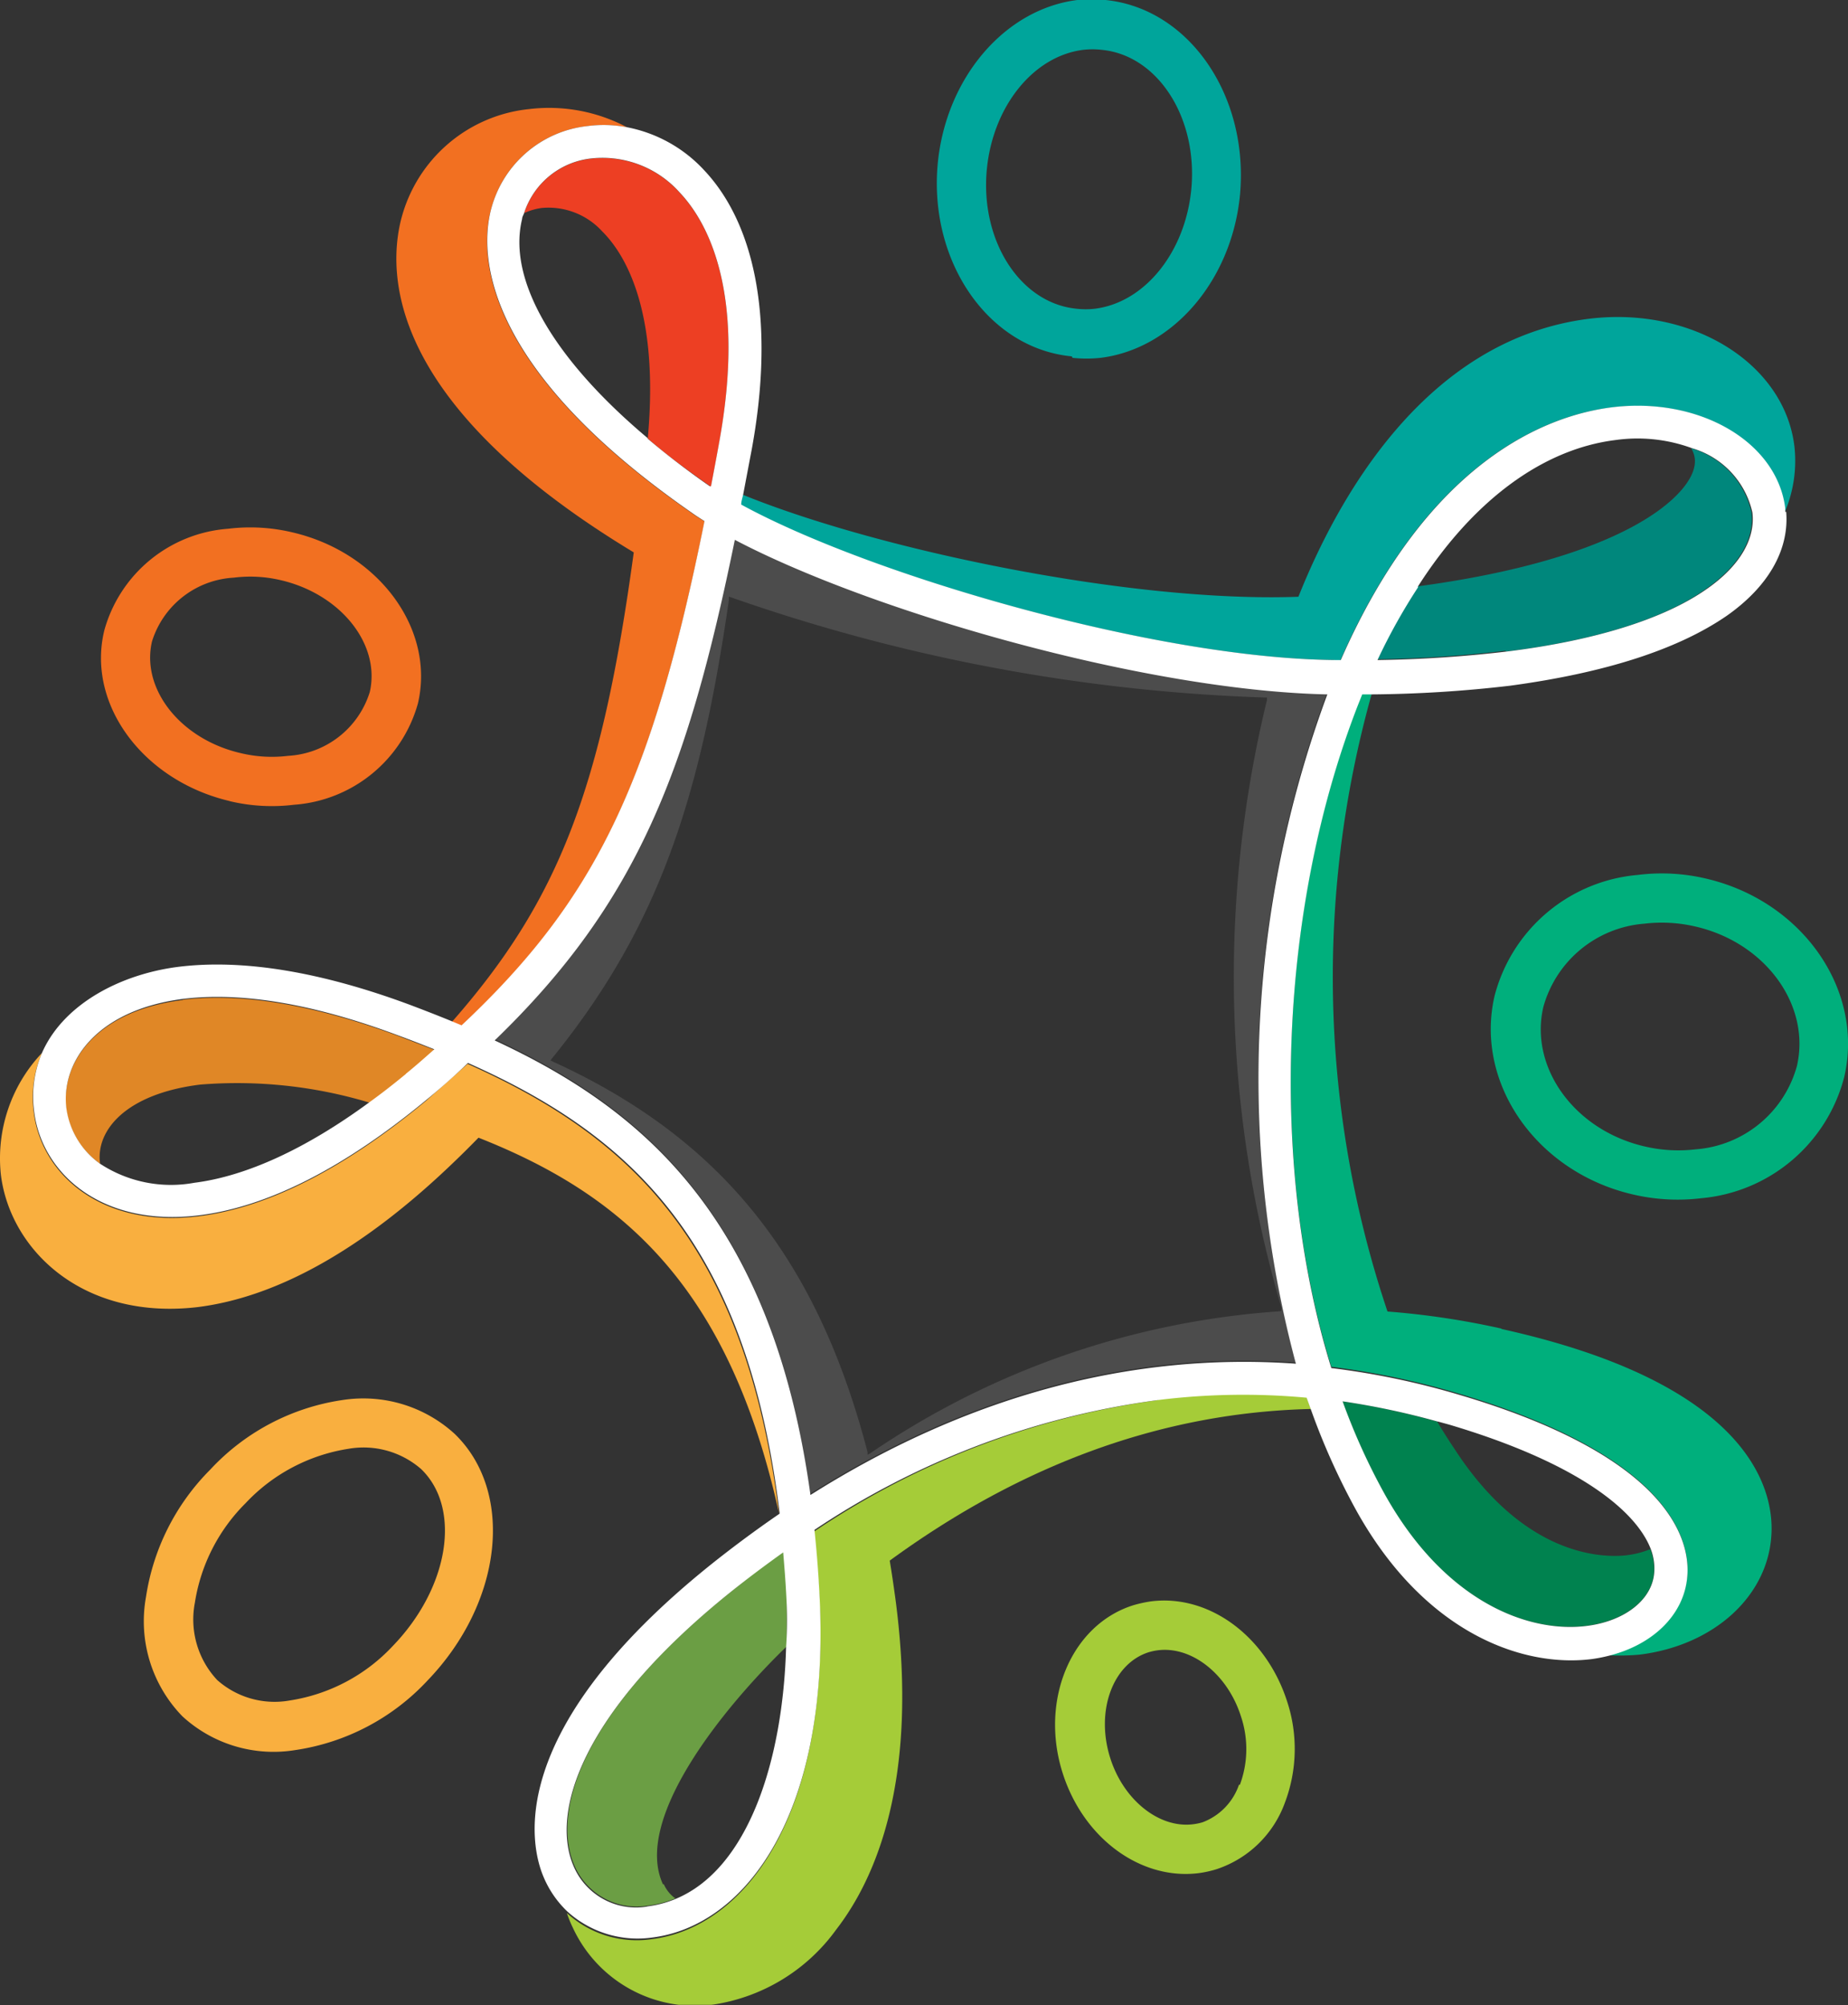 <svg xmlns="http://www.w3.org/2000/svg" xmlns:xlink="http://www.w3.org/1999/xlink" viewBox="0 0 101.65 110.27"><rect x="0" y="0" width="101.65" height="110.27" fill="#333333" stroke="none"/><defs><style>.cls-1{fill:none;}.cls-2{clip-path:url(#clip-path);}.cls-3{fill:#00a59b;}.cls-4{fill:#e08726;}.cls-5{fill:#f27021;}.cls-6{fill:#00877c;}.cls-7{fill:#a5cc38;}.cls-8{fill:#00af7c;}.cls-9{fill:#f9af3f;}.cls-10{fill:#ed3f23;}.cls-11{fill:#6b9e44;}.cls-12{fill:#4c4c4c;}.cls-13{fill:#00824f;}.cls-14{fill:#fff;}</style><clipPath id="clip-path" transform="translate(-0.01 0)"><rect class="cls-1" width="329.26" height="110.26"></rect></clipPath></defs><g id="Layer_2" data-name="Layer 2"><g id="Layer_1-2" data-name="Layer 1"><g class="cls-2"><path class="cls-3" d="M73.44,36.31h.3c4.86-11.08,11.41-13.47,14.92-13.9,4.8-.6,9.08,1.9,9.53,5.55,0,.06,0,.13,0,.19a7.23,7.23,0,0,0,.52-3.62c-.56-4.55-5.62-7.69-11.28-7-9.07,1.12-13.89,10-16,15.29-9.2.34-23.17-2.59-30.61-5.63,0,.18-.07.37-.11.55,7.09,3.88,22.84,8.47,32.68,8.56" transform="translate(-0.01 0)"></path><path class="cls-4" d="M10.05,55c-4.82.6-6.7,3.51-6.4,6A4.5,4.5,0,0,0,5.51,64a.09.09,0,0,0,0-.05c-.22-1.77,1.4-3.79,5.51-4.3a25.22,25.22,0,0,1,9.34,1c.65-.48,1.31-1,2-1.55s1.06-.9,1.57-1.35l-2-.77c-4.63-1.72-8.61-2.39-11.85-2" transform="translate(-0.01 0)"></path><path class="cls-5" d="M38.74,28.66c-.26-.16-.5-.31-.72-.47C26.36,20.08,26.41,13.89,27,11.6a6.16,6.16,0,0,1,5.36-4.67A6.81,6.81,0,0,1,34.5,7a9.16,9.16,0,0,0-5.39-1A8.12,8.12,0,0,0,22,12.38c-.71,3.4,0,10.23,12.87,18-1.77,13-4.13,19.14-10,25.82l.53.21c7.36-6.9,10.44-13.3,13.36-27.72" transform="translate(-0.01 0)"></path><path class="cls-6" d="M82.86,35.83c4.88-.6,8.7-1.8,11-3.45,1.79-1.25,2.67-2.74,2.49-4.2a4.76,4.76,0,0,0-3.32-3.53,1.41,1.41,0,0,1,.2.55c.12.92-.79,2.11-2.43,3.18-1.91,1.25-5.69,2.92-12.9,3.88a32.31,32.31,0,0,0-2.22,4,68.09,68.09,0,0,0,7.13-.47" transform="translate(-0.01 0)"></path><path class="cls-7" d="M63.71,77a44.62,44.62,0,0,0-18.92,7.23c.11,1,.2,2.14.27,3.26.72,12.36-4.11,18.53-9.2,19.16a5.69,5.69,0,0,1-4.67-1.44,6.49,6.49,0,0,0,.32.79,7.41,7.41,0,0,0,7.78,4.24A10.21,10.21,0,0,0,46,106.13c2.2-2.84,4.55-8.28,3.28-18.07-.1-.75-.21-1.5-.33-2.23C56.25,80.5,64,77.68,72.12,77.49c-.08-.22-.16-.43-.24-.66a38.47,38.47,0,0,0-8.17.13" transform="translate(-0.01 0)"></path><path class="cls-8" d="M82.6,73.07a44.12,44.12,0,0,0-6.27-.94,57.74,57.74,0,0,1-.86-34l-.53,0c-.07.17-.15.35-.22.54-4.35,11.14-4.92,25.4-1.48,36.5a42.91,42.91,0,0,1,7,1.47c11.82,3.51,12.73,8.19,12.58,10-.18,2.12-1.92,3.81-4.43,4.39A12.18,12.18,0,0,0,90.2,91c4.11-.51,7.09-3.24,7.25-6.65.12-2.37-1.1-8.22-14.85-11.26" transform="translate(-0.01 0)"></path><path class="cls-9" d="M25.73,58.51c-.7.63-1.46,1.29-2.25,2-4.52,3.76-8.74,5.91-12.54,6.38h0c-5.41.67-8.66-2.36-9.07-5.7a6.15,6.15,0,0,1,.45-3.28A8.42,8.42,0,0,0,.06,64.62c.51,4.1,4.47,8,10.8,7.27,4.44-.55,9.2-3.24,14.14-8,.46-.44.9-.88,1.33-1.32,7.93,3.13,13.78,8.19,16.53,20.66C41,68.39,34.7,62.52,25.73,58.51" transform="translate(-0.01 0)"></path><path class="cls-10" d="M39.12,26.76c.14-.75.29-1.52.43-2.31,1.56-8.41-.67-12.28-2.14-13.84a5.7,5.7,0,0,0-4.84-1.89,4.38,4.38,0,0,0-3.73,3,3.47,3.47,0,0,1,.95-.28,4,4,0,0,1,3.34,1.28c1.24,1.23,3.16,4.32,2.51,11.4,1,.87,2.17,1.74,3.41,2.6l.07.05" transform="translate(-0.01 0)"></path><path class="cls-11" d="M36.48,103.64c-1.66-3.57,3.28-9.69,6.81-13.1,0-1,0-2,0-3,0-.75-.1-1.49-.16-2.2-1,.68-1.93,1.4-2.87,2.16-8.28,6.64-9.91,12.13-8.67,15.06a3.73,3.73,0,0,0,4.09,2.24,5.77,5.77,0,0,0,1.48-.39,1.9,1.9,0,0,1-.64-.79" transform="translate(-0.01 0)"></path><path class="cls-12" d="M73,38.12h0c-10-.21-25.09-4.57-32.58-8.5v0h0c-2.57,12.59-5.29,19.89-13.21,27.53h0c7.9,3.67,15.23,9.53,17.37,25h0v0c8.57-5.41,17.63-7.87,26.71-7.22v0h0A60.68,60.68,0,0,1,73,38.12m-2.64,34a45.42,45.42,0,0,0-22.5,7.82l-.13.07,0-.15c-2.79-10.7-8.08-17.26-17.32-21.48l-.12-.06.1-.13c5.92-7.3,8.14-14.38,9.71-25.16l0-.22,0,0a98.48,98.48,0,0,0,29.43,5.55h.17l0,.14a64.47,64.47,0,0,0,.79,33.4l0,.2Z" transform="translate(-0.01 0)"></path><path class="cls-13" d="M89.53,85.53c-1.23.15-5.56.19-9.46-5.76-.34-.51-.66-1-1-1.58a40.77,40.77,0,0,0-5.22-1.12,33.9,33.9,0,0,0,2.33,5.14c5.5,9.81,14.5,8,14.81,4.3a2.92,2.92,0,0,0-.21-1.31,4.73,4.73,0,0,1-1.28.33" transform="translate(-0.01 0)"></path><path class="cls-14" d="M98.21,28.15c0-.06,0-.13,0-.19-.45-3.66-4.72-6.15-9.53-5.56-3.51.44-10.06,2.83-14.92,13.9h-.3c-9.84-.08-25.59-4.67-32.68-8.55,0-.18.07-.37.11-.56.15-.78.3-1.59.46-2.42,1.26-6.81.33-12.28-2.6-15.4A7.78,7.78,0,0,0,34.51,7a6.81,6.81,0,0,0-2.16-.07A6.17,6.17,0,0,0,27,11.6c-.56,2.29-.62,8.48,11.05,16.59.22.16.46.31.71.47-2.91,14.42-6,20.82-13.36,27.73l-.53-.22c-.73-.3-1.5-.6-2.32-.91-4.9-1.82-9.17-2.52-12.7-2.09-3.14.39-6.3,2-7.51,4.69a6.15,6.15,0,0,0-.45,3.28c.41,3.34,3.66,6.37,9.07,5.7h0c3.8-.47,8-2.62,12.54-6.38.8-.66,1.55-1.32,2.25-2,9,4,15.32,9.88,17.14,24.72v.07c-1.27.87-2.54,1.81-3.78,2.8-11.41,9.16-9.93,15.47-9.2,17.18a5.61,5.61,0,0,0,1.3,1.89,5.75,5.75,0,0,0,4.67,1.44c5.1-.63,9.92-6.8,9.19-19.17-.06-1.11-.15-2.2-.26-3.25A44.5,44.5,0,0,1,63.7,77a37.93,37.93,0,0,1,8.18-.13l.24.66a37.92,37.92,0,0,0,2.52,5.59c3.75,6.7,9.11,8.59,12.89,8.13a8.15,8.15,0,0,0,.86-.16c2.51-.59,4.26-2.27,4.43-4.39.16-1.85-.76-6.52-12.58-10a42.89,42.89,0,0,0-7-1.46c-3.44-11.1-2.87-25.36,1.48-36.5l.22-.55h.53a69.28,69.28,0,0,0,7.62-.48C88.33,37,92.32,35.71,95,33.86c2.29-1.61,3.43-3.63,3.26-5.71M22.33,59.07c-.67.55-1.33,1.07-2,1.55-3.47,2.55-6.77,4.07-9.63,4.43h0A7.11,7.11,0,0,1,5.51,64a4.49,4.49,0,0,1-1.85-3.06c-.3-2.45,1.57-5.37,6.4-6,3.23-.4,7.21.27,11.84,2,.71.26,1.37.52,2,.77-.5.44-1,.89-1.57,1.35M79.1,78.18l.62.17c7.07,2.1,10.27,4.72,11.09,6.84A3,3,0,0,1,91,86.51c-.31,3.72-9.31,5.51-14.81-4.31a35.38,35.38,0,0,1-2.33-5.13,42.52,42.52,0,0,1,5.22,1.11M35.64,24.1c-5.19-4.36-7.73-8.73-6.91-12.06,0-.12.08-.22.11-.33a4.38,4.38,0,0,1,3.73-3,5.7,5.7,0,0,1,4.84,1.89c1.47,1.56,3.7,5.43,2.14,13.83-.14.79-.29,1.56-.43,2.31l-.07,0c-1.24-.86-2.37-1.73-3.41-2.61m0,80.72a3.73,3.73,0,0,1-4.09-2.24c-1.24-2.93.39-8.42,8.67-15.07.94-.75,1.9-1.47,2.87-2.16.06.72.12,1.46.16,2.2.06,1,.07,2,0,3-.17,6.19-2.06,12.26-6.16,13.89a5.93,5.93,0,0,1-1.49.38M71.29,75h0v0c-9.08-.65-18.14,1.81-26.7,7.22v0h0c-2.13-15.47-9.47-21.33-17.37-25h0c7.91-7.63,10.63-14.94,13.21-27.53h0v0c7.49,3.94,22.55,8.29,32.59,8.5h0A60.79,60.79,0,0,0,71.29,75M78,32.26C81,27.57,84.83,24.7,88.88,24.2a8.69,8.69,0,0,1,4.2.45,4.77,4.77,0,0,1,3.32,3.53c.18,1.45-.7,2.95-2.49,4.2-2.35,1.66-6.17,2.85-11,3.45a67.91,67.91,0,0,1-7.13.47,32.38,32.38,0,0,1,2.23-4" transform="translate(-0.01 0)"></path><path class="cls-3" d="M59,19.68a7.31,7.31,0,0,0,1.55,0c4-.5,7.23-4.29,7.67-9C68.7,5.22,65.39.46,60.82,0a7.29,7.29,0,0,0-1.55,0c-4,.5-7.23,4.29-7.68,9-.5,5.41,2.8,10.17,7.38,10.6M54.29,9.33c.33-3.48,2.56-6.25,5.31-6.59a4.4,4.4,0,0,1,1,0c3.09.29,5.3,3.72,4.94,7.65-.33,3.48-2.56,6.25-5.31,6.59a4.4,4.4,0,0,1-1,0c-3.1-.3-5.31-3.73-4.94-7.66" transform="translate(-0.01 0)"></path><path class="cls-9" d="M18.84,77a12.36,12.36,0,0,0-7.27,3.83,12.57,12.57,0,0,0-3.53,7,7.5,7.5,0,0,0,2,6.56,7.41,7.41,0,0,0,6.21,1.86,12.39,12.39,0,0,0,7.28-3.83c4.13-4.29,4.8-10.36,1.49-13.56A7.45,7.45,0,0,0,18.84,77m2.78,13.52a9.78,9.78,0,0,1-5.66,3,4.75,4.75,0,0,1-4-1.12,4.87,4.87,0,0,1-1.23-4.26,9.86,9.86,0,0,1,2.78-5.46,9.83,9.83,0,0,1,5.67-3,4.82,4.82,0,0,1,4,1.12c2.23,2.16,1.53,6.52-1.56,9.72" transform="translate(-0.01 0)"></path><path class="cls-8" d="M93.85,48.32a10.56,10.56,0,0,0-3.76-.2,8.93,8.93,0,0,0-7.87,6.65c-1.11,4.79,2.3,9.69,7.6,10.92a10.8,10.8,0,0,0,3.76.21,8.94,8.94,0,0,0,7.87-6.66c1.12-4.79-2.3-9.69-7.6-10.92m5,10.31a6.26,6.26,0,0,1-5.56,4.58,8.11,8.11,0,0,1-2.82-.16c-3.85-.89-6.34-4.33-5.57-7.66a6.27,6.27,0,0,1,5.56-4.59,8.11,8.11,0,0,1,2.82.16c3.85.89,6.34,4.33,5.57,7.67" transform="translate(-0.01 0)"></path><path class="cls-5" d="M12.64,44.06a10,10,0,0,0,3.54.2A7.64,7.64,0,0,0,23,38.68c.95-4.08-2.15-8.29-6.9-9.4a10,10,0,0,0-3.54-.2,7.65,7.65,0,0,0-6.81,5.58c-1,4.08,2.15,8.29,6.91,9.4M8.37,35.28a5,5,0,0,1,4.5-3.51,7.28,7.28,0,0,1,2.59.14c3.3.77,5.49,3.53,4.89,6.15a5,5,0,0,1-4.5,3.51,7.34,7.34,0,0,1-2.6-.15c-3.3-.76-5.49-3.52-4.88-6.14" transform="translate(-0.01 0)"></path><path class="cls-7" d="M63.33,88.07a7,7,0,0,0-1,.22c-3.4,1.08-5.14,5.22-3.87,9.22,1.14,3.59,4.28,5.9,7.47,5.51a5.87,5.87,0,0,0,1-.22,6,6,0,0,0,3.75-3.64,8.35,8.35,0,0,0,.13-5.58c-1.15-3.59-4.29-5.91-7.48-5.51m4.83,10.09a3.38,3.38,0,0,1-2,2.06,3.12,3.12,0,0,1-.53.11c-1.86.23-3.82-1.33-4.55-3.64-.82-2.58.13-5.19,2.11-5.82a3.21,3.21,0,0,1,.52-.11c1.87-.23,3.83,1.33,4.56,3.64a5.64,5.64,0,0,1-.06,3.76" transform="translate(-0.01 0)"></path></g></g></g></svg>